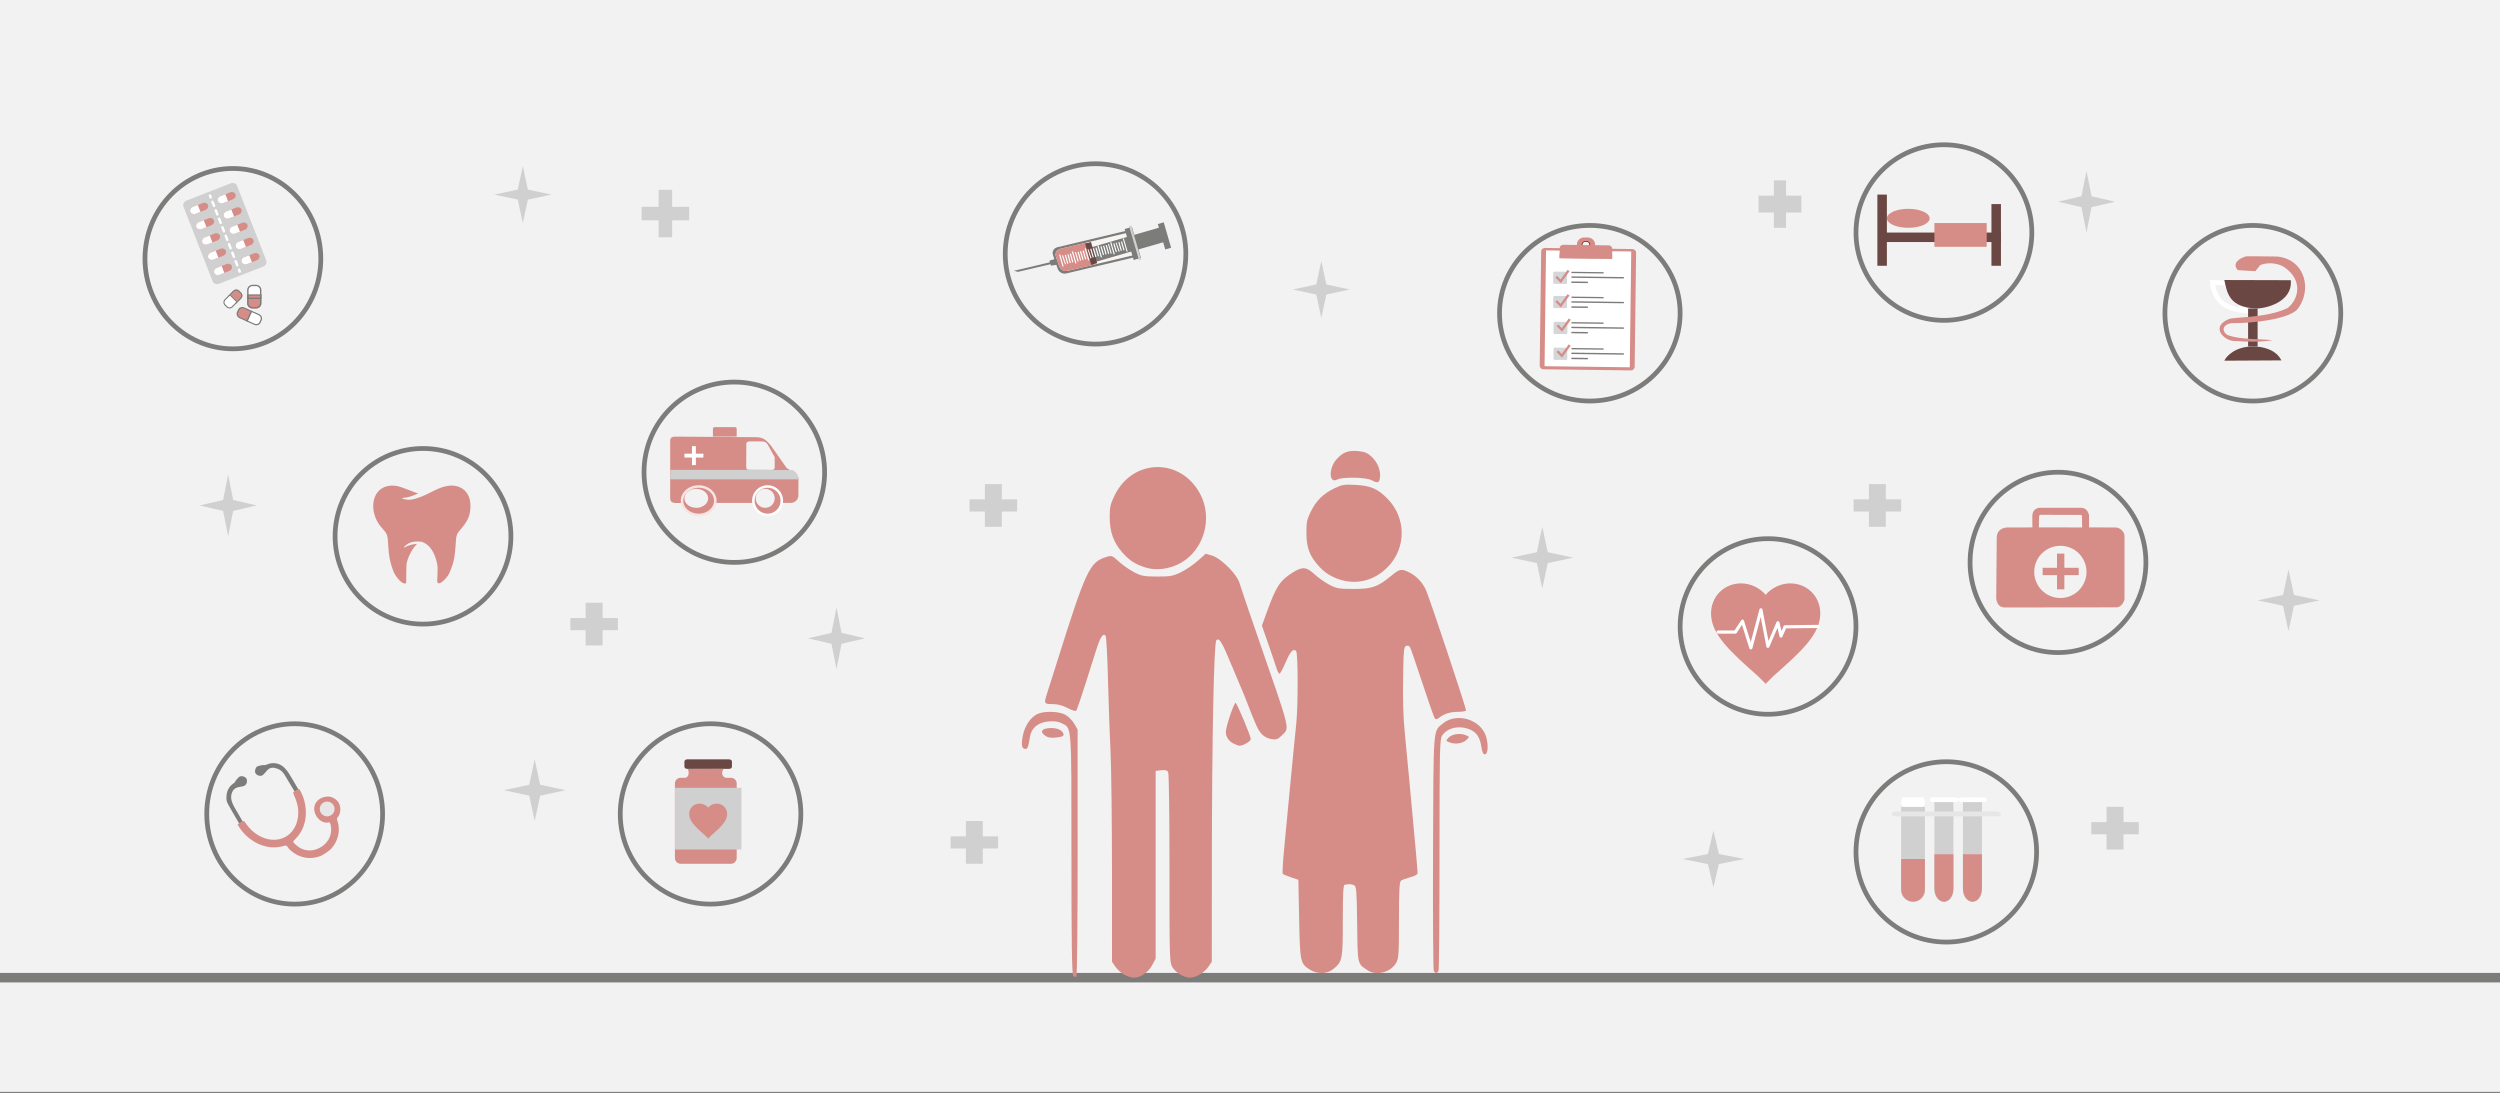 <svg width="526" height="230" xmlns="http://www.w3.org/2000/svg" xmlns:xlink="http://www.w3.org/1999/xlink" overflow="hidden"><rect width="100%" height="100%" fill="#808080" stroke="none"/><defs><clipPath id="clip0"><rect x="0" y="0" width="526" height="230"/></clipPath><clipPath id="clip1"><rect x="360" y="121" width="23" height="24"/></clipPath><clipPath id="clip2"><rect x="360" y="121" width="23" height="24"/></clipPath><clipPath id="clip3"><rect x="360" y="121" width="23" height="24"/></clipPath><clipPath id="clip4"><rect x="145" y="168" width="8" height="9"/></clipPath><clipPath id="clip5"><rect x="145" y="168" width="8" height="9"/></clipPath><clipPath id="clip6"><rect x="145" y="168" width="8" height="9"/></clipPath></defs><g clip-path="url(#clip0)"><rect x="0" y="0" width="526" height="229.667" fill="#FFFFFF"/><rect x="0" y="0" width="526" height="229.667" fill="#F2F2F2"/><path d="M0 205.702 526 205.702" stroke="#7C7C7B" stroke-width="2" stroke-miterlimit="8" fill="none" fill-rule="evenodd"/><path d="M225.812 205.299C225.53 205.019 225.431 198.417 225.431 179.766 225.431 152.056 225.52 153.259 223.403 152.174 222.685 151.806 221.834 151.689 220.612 151.79 218.467 151.966 217.01 153.147 216.721 154.945 216.353 157.227 216.224 157.57 215.734 157.57 214.967 157.57 214.813 156.728 215.216 154.74 215.627 152.71 216.777 150.989 218.213 150.253 219.559 149.563 222.713 149.624 224.124 150.368 224.753 150.7 225.597 151.541 226 152.238L226.733 153.505 226.738 179.422C226.741 193.676 226.62 205.414 226.468 205.507 226.317 205.6 226.021 205.506 225.812 205.299ZM236.583 205.1C235.954 204.769 235.107 204.015 234.701 203.426L233.963 202.354 233.96 183.295C233.958 172.814 233.819 161.457 233.651 158.058 233.483 154.66 233.246 147.909 233.124 143.057 233.002 138.205 232.777 134.034 232.624 133.789 232.179 133.076 231.513 134.011 230.742 136.432 230.372 137.594 229.305 140.96 228.373 143.912 227.44 146.863 226.566 149.395 226.431 149.538 226.296 149.681 225.477 149.425 224.611 148.969 223.546 148.408 222.521 148.139 221.445 148.139 219.652 148.139 219.605 148.042 220.321 145.84 220.579 145.048 221.479 142.204 222.322 139.521 228.476 119.937 229.25 118.277 232.724 117.2 233.911 116.832 233.988 116.859 235.402 118.15 236.202 118.882 237.645 119.889 238.609 120.39 240.168 121.199 240.707 121.3 243.479 121.304 246.233 121.309 246.814 121.203 248.464 120.4 249.492 119.9 251.087 118.819 252.01 117.996L253.687 116.501 255.055 116.908C256.886 117.451 260.298 120.865 260.785 122.641 260.977 123.339 262.632 128.228 264.462 133.505 271.701 154.368 271.378 153.061 269.715 154.709 268.859 155.557 268.546 155.672 267.535 155.51 266.068 155.273 265.062 154.361 264.319 152.593 264.003 151.843 263.62 150.936 263.465 150.578 263.311 150.221 262.882 149.123 262.511 148.139 262.14 147.156 261.702 146.058 261.536 145.7 261.371 145.342 260.326 142.855 259.215 140.172 257.078 135.011 256.529 134.1 255.921 134.703 255.405 135.214 254.996 155.303 254.979 181.019L254.964 202.354 254.226 203.426C253.385 204.646 251.596 205.702 250.37 205.702 249.131 205.702 247.332 204.624 246.65 203.473 246.083 202.517 246.048 201.296 246.061 182.729 246.068 171.869 245.943 162.758 245.783 162.462 245.571 162.07 245.174 161.96 244.322 162.059L243.151 162.195 243.151 181.946 243.151 201.697 242.404 203.096C241.607 204.59 239.965 205.702 238.557 205.702 238.1 205.702 237.212 205.431 236.583 205.1ZM275.737 204.09C273.578 202.785 273.521 202.534 273.34 193.387L273.176 185.106 271.64 184.591C270.796 184.307 270.011 183.98 269.896 183.864 269.781 183.748 269.914 181.333 270.192 178.498 270.47 175.663 271.069 169.392 271.523 164.563 271.977 159.733 272.512 154.319 272.71 152.53 273.136 148.689 273.127 137.392 272.698 136.966 272.1 136.373 271.47 137.066 270.477 139.407 269.92 140.722 269.339 141.776 269.187 141.748 269.035 141.721 268.738 141.136 268.528 140.447 268.317 139.759 267.551 137.496 266.824 135.419L265.502 131.641 266.49 128.914C268.503 123.352 269.28 122.158 272.01 120.439 274.014 119.177 274.885 119.253 276.601 120.84 277.386 121.565 278.782 122.553 279.704 123.035 281.216 123.825 281.717 123.911 284.825 123.911 288.7 123.911 289.859 123.502 292.759 121.111 294.515 119.664 294.876 119.605 296.61 120.482 298.034 121.202 299.411 122.69 300.045 124.195 300.968 126.385 308.451 148.875 308.451 149.46 308.451 149.628 307.72 149.765 306.826 149.765 305.147 149.765 303.793 150.187 302.783 151.024 302.429 151.317 302.088 151.388 301.912 151.205 301.753 151.039 300.566 147.679 299.275 143.738 297.984 139.796 296.804 136.372 296.652 136.129 296.501 135.886 296.14 135.777 295.851 135.886 295.409 136.054 295.313 136.821 295.244 140.73 295.124 147.502 295.21 150.694 295.622 154.762 295.936 157.86 296.804 167.177 297.96 179.848 298.123 181.636 298.262 183.337 298.268 183.627 298.275 183.983 297.775 184.289 296.72 184.571 295.863 184.801 294.977 185.131 294.751 185.304 294.443 185.54 294.341 187.606 294.34 193.628 294.338 200.998 294.288 201.72 293.698 202.678 292.503 204.621 289.549 205.354 287.746 204.155 285.57 202.709 285.655 203.082 285.547 194.428 285.459 187.366 285.389 186.491 284.891 186.252 284.584 186.104 284.111 186.007 283.84 186.037 283.57 186.066 283.164 186.113 282.938 186.14 282.623 186.178 282.528 187.932 282.528 193.685 282.528 201.9 282.453 202.284 280.546 203.875 279.282 204.929 277.273 205.019 275.737 204.09ZM301.677 204.325C301.54 204.105 301.465 192.888 301.51 179.399 301.601 152.628 301.503 153.944 303.527 152.256 306.484 149.79 311.657 151.377 312.7 155.07 313.206 156.863 313.051 158.709 312.393 158.709 312.06 158.709 311.833 158.212 311.679 157.144 311.393 155.161 310.667 154.062 309.257 153.478 307.011 152.548 304.522 153.102 303.414 154.778 302.924 155.52 302.873 157.853 302.873 179.647 302.873 192.875 302.783 203.929 302.674 204.212 302.435 204.828 302.02 204.875 301.677 204.325ZM259.484 156.413C258.46 155.862 257.917 155.01 257.917 153.953 257.917 152.887 259.646 147.789 259.971 147.896 260.284 148 263.168 154.868 263.168 155.509 263.168 155.954 261.52 156.929 260.805 156.907 260.57 156.9 259.976 156.678 259.484 156.413ZM305.068 156.222C304.19 155.893 304.172 155.848 304.703 155.267 305.429 154.471 307.062 154.182 308.267 154.636 309.214 154.993 309.218 155.004 308.591 155.625 307.795 156.414 306.27 156.673 305.068 156.222ZM219.935 154.81C218.875 154.051 219.024 153.456 220.327 153.246 221.742 153.018 223.143 153.375 223.59 154.076 224.05 154.798 223.753 155.018 222.084 155.192 221.111 155.293 220.444 155.175 219.935 154.81ZM281.051 121.64C279.708 121.099 278.625 120.353 277.642 119.29 275.55 117.028 274.892 115.341 274.869 112.177 274.852 109.933 274.984 109.276 275.772 107.68 276.934 105.326 278.364 103.902 280.702 102.768 282.363 101.963 282.795 101.892 285.24 102.025 288.409 102.197 289.893 102.843 291.946 104.94 295.906 108.987 295.906 115.34 291.945 119.341 288.94 122.376 284.964 123.215 281.051 121.64ZM241.018 119.408C238.808 118.686 237.718 117.989 236.22 116.336 234.308 114.225 233.469 111.909 233.479 108.765 233.486 106.651 233.639 105.997 234.558 104.148 238.437 96.339 248.617 96.302 252.594 104.083 255.161 109.106 253.318 115.605 248.539 118.38 246.224 119.725 243.237 120.133 241.018 119.408ZM288.599 101.037C287.403 100.401 282.404 100.31 281.332 100.905 279.655 101.834 279.495 98.649 281.121 96.733 282.43 95.191 283.684 94.697 285.753 94.909 287.194 95.056 287.761 95.301 288.654 96.159 289.866 97.323 290.524 98.999 290.351 100.476 290.216 101.618 289.888 101.723 288.599 101.037Z" fill="#D68D87" fill-rule="evenodd"/><path d="M315.5 65.904C315.5 55.702 324.007 47.431 334.5 47.431 344.993 47.431 353.5 55.702 353.5 65.904 353.5 76.107 344.993 84.378 334.5 84.378 324.007 84.378 315.5 76.107 315.5 65.904Z" stroke="#7C7C7B" stroke-miterlimit="8" fill="#F2F2F2" fill-rule="evenodd"/><path d="M353.5 131.809C353.5 121.607 361.783 113.336 372 113.336 382.217 113.336 390.5 121.607 390.5 131.809 390.5 142.012 382.217 150.282 372 150.282 361.783 150.282 353.5 142.012 353.5 131.809Z" stroke="#7C7C7B" stroke-miterlimit="8" fill="#F2F2F2" fill-rule="evenodd"/><path d="M104 40.941 108.939 39.882 110 34.949 111.061 39.882 116 40.941 111.061 42 110 46.932 108.939 42Z" fill="#D0D0D0" fill-rule="evenodd"/><path d="M42 106.346 46.939 105.199 48 99.855 49.061 105.199 54 106.346 49.061 107.493 48 112.836 46.939 107.493Z" fill="#D0D0D0" fill-rule="evenodd"/><path d="M106 166.259 111.351 165.112 112.5 159.768 113.649 165.112 119 166.259 113.649 167.406 112.5 172.75 111.351 167.406Z" fill="#D0D0D0" fill-rule="evenodd"/><path d="M170 134.305 174.939 133.158 176 127.815 177.061 133.158 182 134.305 177.061 135.453 176 140.796 174.939 135.453Z" fill="#D0D0D0" fill-rule="evenodd"/><path d="M272 60.912 276.939 59.853 278 54.92 279.061 59.853 284 60.912 279.061 61.971 278 66.903 276.939 61.971Z" fill="#D0D0D0" fill-rule="evenodd"/><path d="M318 117.33 323.351 116.183 324.5 110.839 325.649 116.183 331 117.33 325.649 118.477 324.5 123.821 323.351 118.477Z" fill="#D0D0D0" fill-rule="evenodd"/><path d="M354 180.738 359.351 179.679 360.5 174.747 361.649 179.679 367 180.738 361.649 181.797 360.5 186.729 359.351 181.797Z" fill="#D0D0D0" fill-rule="evenodd"/><path d="M475 126.317 480.351 125.17 481.5 119.826 482.649 125.17 488 126.317 482.649 127.464 481.5 132.808 480.351 127.464Z" fill="#D0D0D0" fill-rule="evenodd"/><path d="M433 42.438 437.939 41.291 439 35.948 440.061 41.291 445 42.438 440.061 43.586 439 48.929 437.939 43.586Z" fill="#D0D0D0" fill-rule="evenodd"/><path d="M135 43.515 138.578 43.515 138.578 39.942 141.422 39.942 141.422 43.515 145 43.515 145 46.355 141.422 46.355 141.422 49.928 138.578 49.928 138.578 46.355 135 46.355Z" fill="#D0D0D0" fill-rule="evenodd"/><path d="M204 105.068 207.22 105.068 207.22 101.852 210.78 101.852 210.78 105.068 214 105.068 214 107.624 210.78 107.624 210.78 110.839 207.22 110.839 207.22 107.624 204 107.624Z" fill="#D0D0D0" fill-rule="evenodd"/><path d="M120 130.032 123.22 130.032 123.22 126.816 126.78 126.816 126.78 130.032 130 130.032 130 132.587 126.78 132.587 126.78 135.803 123.22 135.803 123.22 132.587 120 132.587Z" fill="#D0D0D0" fill-rule="evenodd"/><path d="M200 175.965 203.22 175.965 203.22 172.75 206.78 172.75 206.78 175.965 210 175.965 210 178.521 206.78 178.521 206.78 181.737 203.22 181.737 203.22 178.521 200 178.521Z" fill="#D0D0D0" fill-rule="evenodd"/><path d="M390 105.068 393.22 105.068 393.22 101.852 396.78 101.852 396.78 105.068 400 105.068 400 107.624 396.78 107.624 396.78 110.839 393.22 110.839 393.22 107.624 390 107.624Z" fill="#D0D0D0" fill-rule="evenodd"/><path d="M440 172.97 443.22 172.97 443.22 169.754 446.78 169.754 446.78 172.97 450 172.97 450 175.525 446.78 175.525 446.78 178.741 443.22 178.741 443.22 175.525 440 175.525Z" fill="#D0D0D0" fill-rule="evenodd"/><path d="M370 41.161 373.22 41.161 373.22 37.945 375.78 37.945 375.78 41.161 379 41.161 379 44.715 375.78 44.715 375.78 47.931 373.22 47.931 373.22 44.715 370 44.715Z" fill="#D0D0D0" fill-rule="evenodd"/><path d="M135.5 99.356C135.5 88.878 144.007 80.384 154.5 80.384 164.993 80.384 173.5 88.878 173.5 99.356 173.5 109.834 164.993 118.329 154.5 118.329 144.007 118.329 135.5 109.834 135.5 99.356Z" stroke="#7C7C7B" stroke-miterlimit="8" fill="#F2F2F2" fill-rule="evenodd"/><path d="M150.333 89.87 154.667 89.87C154.851 89.87 155 90.019 155 90.203L155 91.867 150 91.867 150 90.203C150 90.019 150.149 89.87 150.333 89.87Z" fill="#D68D87" fill-rule="evenodd"/><path d="M142.708 105.837C140.851 105.938 141.034 105.194 141 104.377L141.01 92.761C140.981 91.769 141.853 91.867 142.648 91.871L159.072 91.988C160.678 92.019 161.183 92.576 162.269 93.845L165.522 98.478C166.546 99.104 167.777 99.835 168 100.567L167.973 104.425C167.825 105.356 167.059 105.959 165.866 105.799Z" fill="#D68D87" fill-rule="evenodd"/><path d="M162.992 96.178 162.997 98.246C163.033 98.826 162.685 98.835 162.408 98.857L157.574 98.837C157.246 98.855 156.973 98.767 157.002 98.103L157.031 94.15C157.046 93.26 156.834 92.917 157.803 92.865L160.335 92.882C161.195 92.814 161.55 93.585 161.55 93.585Z" fill="#F2F2F2" fill-rule="evenodd"/><path d="M141.04 98.857 141 100.854 168 100.854C167.959 99.797 167.508 99.404 166.791 98.891Z" fill="#D0D0D0" fill-rule="evenodd"/><path d="M164.5 105.347C164.5 107.002 163.157 108.343 161.5 108.343 159.843 108.343 158.5 107.002 158.5 105.347 158.5 103.693 159.843 102.352 161.5 102.352 163.157 102.352 164.5 103.693 164.5 105.347Z" stroke="#FFFFFF" stroke-width="0.531" stroke-linecap="round" stroke-miterlimit="8" fill="#D68D87" fill-rule="evenodd"/><path d="M150.5 105.347C150.5 107.002 148.933 108.343 147 108.343 145.067 108.343 143.5 107.002 143.5 105.347 143.5 103.693 145.067 102.352 147 102.352 148.933 102.352 150.5 103.693 150.5 105.347Z" stroke="#F7E3E2" stroke-width="0.531" stroke-linecap="round" stroke-miterlimit="8" fill="#D68D87" fill-rule="evenodd"/><path d="M163 104.848C163 105.951 162.105 106.845 161 106.845 159.895 106.845 159 105.951 159 104.848 159 103.745 159.895 102.851 161 102.851 162.105 102.851 163 103.745 163 104.848Z" fill="#F2F2F2" fill-rule="evenodd"/><path d="M149 104.848C149 105.951 147.881 106.845 146.5 106.845 145.119 106.845 144 105.951 144 104.848 144 103.745 145.119 102.851 146.5 102.851 147.881 102.851 149 103.745 149 104.848Z" fill="#F2F2F2" fill-rule="evenodd"/><path d="M144 95.454 145.592 95.454 145.592 93.864 146.408 93.864 146.408 95.454 148 95.454 148 96.268 146.408 96.268 146.408 97.858 145.592 97.858 145.592 96.268 144 96.268Z" fill="#FFFFFF" fill-rule="evenodd"/><path d="M414.5 118.329C414.5 107.85 422.783 99.356 433 99.356 443.217 99.356 451.5 107.85 451.5 118.329 451.5 128.807 443.217 137.301 433 137.301 422.783 137.301 414.5 128.807 414.5 118.329Z" stroke="#7C7C7B" stroke-miterlimit="8" fill="#F2F2F2" fill-rule="evenodd"/><path d="M429.548 108.314C429.265 108.301 429.003 108.301 429.016 108.798L428.973 110.963 438.079 110.976 438.049 108.742C438.049 108.517 438.084 108.322 437.691 108.339ZM428.998 106.845 438.027 106.845C438.615 106.892 439.318 107.33 439.531 108.394L439.527 110.961 439.597 110.957 445.105 110.986C445.768 110.965 446.933 111.591 446.998 112.757L446.998 125.908C447.033 126.355 446.501 127.64 445.428 127.785L421.749 127.815C420.528 127.747 420.122 126.9 420 125.883L420.113 113.476C419.983 111.195 421.705 111.11 422.094 110.986L427.615 110.969 427.598 108.654C427.58 107.428 428.331 106.956 428.998 106.845Z" fill="#D68D87" fill-rule="evenodd"/><path d="M432.795 116.477 432.795 119.469 429.775 119.469 429.775 121.003 432.795 121.003 432.795 123.995 434.343 123.995 434.343 121.003 437.363 121.003 437.363 119.469 434.343 119.469 434.343 116.477ZM433.5 114.834C436.538 114.834 439 117.292 439 120.326 439 123.359 436.538 125.818 433.5 125.818 430.462 125.818 428 123.359 428 120.326 428 117.292 430.462 114.834 433.5 114.834Z" fill="#F2F2F2" fill-rule="evenodd"/><g clip-path="url(#clip1)"><g clip-path="url(#clip2)"><g clip-path="url(#clip3)"><path d="M11.483 22.048 9.876 20.44C3.904 15.158 0 11.598 0 7.235 0 3.675 2.756 0.919 6.316 0.919 8.268 0.919 10.22 1.837 11.483 3.33 12.746 1.837 14.699 0.919 16.651 0.919 20.211 0.919 22.967 3.675 22.967 7.235 22.967 11.598 19.062 15.158 13.091 20.44L11.483 22.048Z" fill="#D68D87" transform="matrix(1.001 0 0 1 360 121.823)"/></g></g></g><path d="M361.5 132.988 365.118 132.988 366.618 130.694 368.382 136.303 370.5 128.314 371.963 135.983 374.08 131.038 374.72 133.817 375.572 131.877 382.5 131.798" stroke="#FFFFFF" stroke-width="0.667" stroke-linecap="round" stroke-linejoin="round" stroke-miterlimit="10" fill="none" fill-rule="evenodd"/><path d="M211.5 53.423C211.5 42.944 220.007 34.45 230.5 34.45 240.993 34.45 249.5 42.944 249.5 53.423 249.5 63.901 240.993 72.395 230.5 72.395 220.007 72.395 211.5 63.901 211.5 53.423Z" stroke="#7C7C7B" stroke-miterlimit="8" fill="#F2F2F2" fill-rule="evenodd"/><path d="M237.078 48.524 222.472 52.017C221.694 52.203 221.282 52.952 221.557 53.68L222.534 56.526C222.794 57.282 223.618 57.734 224.366 57.532L239.001 54.055 237.078 48.524Z" fill="#7C7C7B" fill-rule="evenodd"/><path d="M237.23 48.968 223.083 52.352C222.305 52.539 221.893 53.287 222.167 54.015L222.839 55.972C223.099 56.728 223.923 57.18 224.671 56.977L238.849 53.61 237.23 48.968Z" fill="#F7F4F2" fill-rule="evenodd"/><path d="M228.669 51.016 223.083 52.352C222.305 52.539 221.893 53.287 222.167 54.015L222.839 55.972C223.099 56.728 223.923 57.18 224.671 56.977L230.241 55.669 228.669 51.016Z" fill="#D68D87" fill-rule="evenodd"/><path d="M214.171 57.203 221.298 55.522 221.16 55.122 213.346 56.967Z" fill="#7C7C7B" fill-rule="evenodd"/><path d="M221.13 55.899 222.488 55.671 222.045 54.453 220.794 54.849Z" fill="#7C7C7B" fill-rule="evenodd"/><path d="M245.784 50.666 229.827 55.294 228.935 52.227 244.892 47.599Z" fill="#7C7C7B" fill-rule="evenodd"/><path d="M246.403 52.123 245.166 52.482 243.611 47.137 244.849 46.778Z" fill="#7C7C7B" fill-rule="evenodd"/><path d="M230.84 55.375 229.602 55.734 228.303 51.27 229.541 50.911Z" fill="#6A4742" fill-rule="evenodd"/><path d="M223.795 56.042 223.561 56.11 222.828 53.59 223.063 53.522Z" fill="#FFFFFF" fill-rule="evenodd"/><path d="M223.648 53.709 224.289 55.577 224.091 55.648 223.419 53.764Z" fill="#FFFFFF" fill-rule="evenodd"/><path d="M224.785 55.432 224.551 55.5 224.021 53.678 224.255 53.61Z" fill="#FFFFFF" fill-rule="evenodd"/><path d="M225.328 55.293 225.094 55.361 224.564 53.539 224.798 53.471Z" fill="#FFFFFF" fill-rule="evenodd"/><path d="M225.839 55.162 225.605 55.23 225.075 53.408 225.309 53.34Z" fill="#FFFFFF" fill-rule="evenodd"/><path d="M226.487 55.388 226.253 55.456 225.52 52.935 225.754 52.867Z" fill="#FFFFFF" fill-rule="evenodd"/><path d="M226.951 55.01 226.738 55.072 226.155 53.068 226.368 53.006Z" fill="#FFFFFF" fill-rule="evenodd"/><path d="M227.478 54.777 227.244 54.844 226.714 53.022 226.948 52.955Z" fill="#FFFFFF" fill-rule="evenodd"/><path d="M227.989 54.645 227.755 54.713 227.225 52.891 227.459 52.823Z" fill="#FFFFFF" fill-rule="evenodd"/><path d="M228.532 54.506 228.297 54.574 227.767 52.752 228.002 52.684Z" fill="#FFFFFF" fill-rule="evenodd"/><path d="M229.182 54.732 228.947 54.8 228.214 52.279 228.448 52.211Z" fill="#FFFFFF" fill-rule="evenodd"/><path d="M229.005 52.428 229.676 54.312 229.447 54.367 228.821 52.472Z" fill="#FFFFFF" fill-rule="evenodd"/><path d="M230.139 54.128 229.905 54.196 229.375 52.374 229.609 52.306Z" fill="#FFFFFF" fill-rule="evenodd"/><path d="M230.693 54.021 230.459 54.089 229.929 52.267 230.163 52.199Z" fill="#FFFFFF" fill-rule="evenodd"/><path d="M231.236 53.881 231.002 53.949 230.472 52.127 230.706 52.059Z" fill="#FFFFFF" fill-rule="evenodd"/><path d="M231.853 54.115 231.619 54.183 230.886 51.663 231.12 51.595Z" fill="#FFFFFF" fill-rule="evenodd"/><path d="M232.289 53.611 232.055 53.679 231.525 51.857 231.759 51.789Z" fill="#FFFFFF" fill-rule="evenodd"/><path d="M232.843 53.504 232.609 53.572 232.079 51.75 232.313 51.682Z" fill="#FFFFFF" fill-rule="evenodd"/><path d="M233.386 53.365 233.151 53.433 232.621 51.611 232.856 51.543Z" fill="#FFFFFF" fill-rule="evenodd"/><path d="M233.911 53.328 233.699 53.39 233.115 51.386 233.328 51.324Z" fill="#FFFFFF" fill-rule="evenodd"/><path d="M234.546 53.46 234.312 53.528 233.579 51.007 233.813 50.939Z" fill="#FFFFFF" fill-rule="evenodd"/><path d="M234.993 52.987 234.759 53.055 234.229 51.233 234.463 51.165Z" fill="#FFFFFF" fill-rule="evenodd"/><path d="M234.911 51.015 235.583 52.9 235.354 52.954 234.728 51.059Z" fill="#FFFFFF" fill-rule="evenodd"/><path d="M236.046 52.717 235.812 52.785 235.282 50.963 235.516 50.895Z" fill="#FFFFFF" fill-rule="evenodd"/><path d="M236.6 52.609 236.366 52.677 235.836 50.855 236.07 50.787Z" fill="#FFFFFF" fill-rule="evenodd"/><path d="M237.264 52.932 237.051 52.994 236.245 50.221 236.457 50.159Z" fill="#FFFFFF" fill-rule="evenodd"/><path d="M240.061 54.26 238.522 54.706 236.623 48.177 238.162 47.731Z" fill="#7C7C7B" fill-rule="evenodd"/><path d="M240.104 54.624 239.648 54.756 237.555 47.575 238.012 47.443Z" fill="#D0D0D0" fill-rule="evenodd"/><path d="M30.5 54.421C30.5 43.943 38.783 35.449 49 35.449 59.217 35.449 67.5 43.943 67.5 54.421 67.5 64.899 59.217 73.394 49 73.394 38.783 73.394 30.5 64.899 30.5 54.421Z" stroke="#7C7C7B" stroke-miterlimit="8" fill="#F2F2F2" fill-rule="evenodd"/><path d="M52 61.91 55 61.91 55 63.856C55 64.436 54.503 64.906 53.89 64.906L53.11 64.906C52.497 64.906 52 64.436 52 63.856L52 61.91 52 61.91Z" fill="#D68D87" fill-rule="evenodd"/><path d="M52.15 61.91 54.85 61.91C54.933 61.91 55 61.974 55 62.053L55 63.813C55 64.416 54.484 64.906 53.851 64.906L53.149 64.906C52.516 64.906 52 64.416 52 63.813L52 62.053C52 61.974 52.067 61.91 52.15 61.91ZM54.7 62.196 52.3 62.196 52.3 63.813C52.3 64.258 52.681 64.621 53.149 64.621L53.851 64.621C54.319 64.621 54.7 64.258 54.7 63.813L54.7 62.196 54.7 62.196Z" fill="#7C7C7B" fill-rule="evenodd"/><path d="M55 61.91 52 61.91 52 60.613C52 60.227 52.497 59.913 53.11 59.913L53.89 59.913C54.503 59.913 55 60.227 55 60.613L55 61.91 55 61.91Z" fill="#FFFFFF" fill-rule="evenodd"/><path d="M53.149 59.913 53.851 59.913C54.485 59.913 55 60.403 55 61.006L55 62.766C55 62.845 54.933 62.909 54.85 62.909L52.15 62.909C52.067 62.909 52 62.845 52 62.766L52 61.006C52 60.403 52.515 59.913 53.149 59.913ZM54.7 62.623 54.7 61.006C54.7 60.561 54.319 60.199 53.851 60.199L53.149 60.199C52.681 60.199 52.3 60.561 52.3 61.006L52.3 62.623 54.7 62.623Z" fill="#7C7C7B" fill-rule="evenodd"/><path d="M49.632 63.907 48 62.278 49.118 61.161C49.452 60.828 49.992 60.828 50.326 61.161L50.75 61.585C51.083 61.918 51.083 62.458 50.75 62.791L49.632 63.907Z" fill="#D68D87" fill-rule="evenodd"/><path d="M49.621 63.907C49.591 63.907 49.561 63.896 49.538 63.873L48.035 62.372C47.988 62.326 47.988 62.251 48.035 62.205L49.065 61.176C49.418 60.824 49.992 60.824 50.345 61.176L50.736 61.566C51.088 61.918 51.088 62.492 50.736 62.844L49.705 63.873C49.682 63.896 49.652 63.907 49.621 63.907ZM48.285 62.288 49.621 63.623 50.569 62.677C50.829 62.417 50.829 61.993 50.569 61.733L50.178 61.343C49.917 61.082 49.493 61.082 49.232 61.343L48.285 62.288Z" fill="#7C7C7B" fill-rule="evenodd"/><path d="M48.368 61.91 50 63.539 48.882 64.656C48.548 64.989 48.008 64.989 47.674 64.656L47.25 64.233C46.917 63.9 46.917 63.36 47.25 63.027L48.368 61.91Z" fill="#FFFFFF" fill-rule="evenodd"/><path d="M48.295 64.906C48.063 64.906 47.832 64.818 47.655 64.642L47.265 64.251C46.912 63.899 46.912 63.326 47.265 62.974L48.295 61.945C48.341 61.899 48.416 61.899 48.462 61.945L49.965 63.446C50.012 63.492 50.012 63.567 49.965 63.613L48.935 64.642C48.758 64.818 48.527 64.906 48.295 64.906ZM48.379 62.195 47.431 63.141C47.171 63.401 47.171 63.825 47.431 64.085L47.822 64.475C48.083 64.735 48.507 64.735 48.768 64.475L49.715 63.529 48.379 62.195Z" fill="#7C7C7B" fill-rule="evenodd"/><path d="M52.918 65.504 51.999 67.535 50.465 66.843C50.008 66.637 49.79 66.133 49.977 65.718L50.216 65.19C50.404 64.775 50.927 64.606 51.384 64.812L52.918 65.504 52.918 65.504Z" fill="#D68D87" fill-rule="evenodd"/><path d="M51.948 67.647 50.414 66.956C49.889 66.719 49.637 66.139 49.853 65.662L50.092 65.134C50.307 64.657 50.91 64.462 51.435 64.699L52.969 65.391C53.037 65.422 53.07 65.497 53.042 65.56L52.123 67.591C52.095 67.653 52.017 67.678 51.948 67.647ZM51.333 64.925C50.945 64.75 50.5 64.894 50.34 65.246L50.102 65.774C49.943 66.126 50.129 66.555 50.517 66.73L51.926 67.366 52.743 65.56 51.333 64.925 51.333 64.925Z" fill="#7C7C7B" fill-rule="evenodd"/><path d="M51.999 67.535 52.918 65.504 54.452 66.195C54.909 66.401 55.127 66.905 54.94 67.32L54.701 67.848C54.513 68.263 53.99 68.433 53.533 68.226L51.999 67.535 51.999 67.535Z" fill="#FFFFFF" fill-rule="evenodd"/><path d="M53.482 68.339 51.948 67.647C51.88 67.617 51.847 67.541 51.875 67.479L52.794 65.447C52.822 65.385 52.9 65.36 52.969 65.391L54.503 66.082C55.028 66.319 55.28 66.9 55.064 67.376L54.825 67.904C54.61 68.381 54.007 68.576 53.482 68.339ZM52.175 67.478 53.584 68.114C53.972 68.288 54.417 68.144 54.577 67.792L54.815 67.264C54.975 66.912 54.789 66.483 54.401 66.308L52.991 65.672 52.175 67.478 52.175 67.478Z" fill="#7C7C7B" fill-rule="evenodd"/><path d="M55.385 56.08 46.074 59.709C45.532 59.92 44.938 59.693 44.746 59.203L38.599 43.474C38.408 42.984 38.691 42.415 39.233 42.204L48.544 38.575C49.085 38.365 49.679 38.591 49.871 39.082L56.018 54.81C56.21 55.301 55.926 55.87 55.385 56.08Z" fill="#D0D0D0" fill-rule="evenodd"/><path d="M44.43 41.776C44.296 41.828 44.15 41.772 44.103 41.651L43.932 41.213C43.884 41.093 43.954 40.952 44.088 40.9 44.221 40.848 44.367 40.904 44.415 41.025L44.586 41.463C44.633 41.584 44.563 41.724 44.43 41.776Z" fill="#FFFFFF" fill-rule="evenodd"/><path d="M50.01 56.054C49.877 56.106 49.73 56.05 49.683 55.929L49.334 55.037C49.287 54.916 49.357 54.776 49.49 54.724 49.624 54.672 49.77 54.728 49.817 54.849L50.166 55.741C50.213 55.862 50.143 56.002 50.01 56.054ZM49.312 54.269C49.179 54.321 49.033 54.265 48.985 54.145L48.636 53.252C48.589 53.131 48.659 52.991 48.793 52.939 48.926 52.887 49.072 52.943 49.12 53.064L49.468 53.956C49.516 54.077 49.446 54.217 49.312 54.269ZM48.615 52.484C48.481 52.536 48.335 52.481 48.288 52.36L47.939 51.467C47.892 51.346 47.962 51.206 48.095 51.154 48.228 51.102 48.375 51.158 48.422 51.279L48.771 52.171C48.818 52.292 48.748 52.432 48.615 52.484ZM47.917 50.7C47.784 50.752 47.638 50.696 47.59 50.575L47.242 49.682C47.194 49.562 47.264 49.422 47.398 49.37 47.531 49.318 47.677 49.373 47.724 49.494L48.073 50.387C48.12 50.508 48.051 50.648 47.917 50.7ZM47.22 48.915C47.086 48.967 46.94 48.911 46.893 48.79L46.544 47.898C46.497 47.777 46.567 47.637 46.7 47.585 46.833 47.533 46.98 47.589 47.027 47.709L47.376 48.602C47.423 48.723 47.353 48.863 47.22 48.915ZM46.522 47.13C46.389 47.182 46.242 47.126 46.195 47.005L45.846 46.113C45.799 45.992 45.869 45.852 46.002 45.8 46.136 45.748 46.282 45.804 46.33 45.925L46.678 46.817C46.725 46.938 46.656 47.078 46.522 47.13ZM45.825 45.345C45.691 45.397 45.545 45.341 45.498 45.221L45.149 44.328C45.102 44.207 45.172 44.067 45.305 44.015 45.438 43.963 45.585 44.019 45.632 44.14L45.981 45.032C46.028 45.153 45.958 45.293 45.825 45.345ZM45.127 43.56C44.994 43.612 44.847 43.556 44.8 43.436L44.451 42.543C44.404 42.422 44.474 42.282 44.607 42.23 44.741 42.178 44.887 42.234 44.934 42.355L45.283 43.248C45.33 43.368 45.261 43.508 45.127 43.56Z" fill="#FFFFFF" fill-rule="evenodd"/><path d="M50.53 57.384C50.396 57.436 50.25 57.38 50.203 57.259L50.032 56.822C49.984 56.701 50.054 56.561 50.188 56.509 50.321 56.457 50.468 56.513 50.515 56.633L50.686 57.071C50.733 57.192 50.663 57.332 50.53 57.384Z" fill="#FFFFFF" fill-rule="evenodd"/><path d="M49.03 41.916 46.937 42.731C46.492 42.905 46.004 42.719 45.847 42.316 45.689 41.913 45.922 41.446 46.367 41.273L48.46 40.457C48.905 40.284 49.393 40.47 49.55 40.873 49.708 41.276 49.475 41.742 49.03 41.916Z" fill="#D68D87" fill-rule="evenodd"/><path d="M47.414 40.865 46.367 41.273C45.922 41.446 45.69 41.913 45.847 42.316 46.004 42.719 46.492 42.905 46.937 42.731L47.984 42.324Z" fill="#FFFFFF" fill-rule="evenodd"/><path d="M50.285 45.125 48.191 45.941C47.746 46.114 47.258 45.928 47.101 45.525 46.944 45.122 47.176 44.655 47.621 44.482L49.714 43.666C50.159 43.493 50.647 43.679 50.805 44.082 50.962 44.485 50.729 44.952 50.285 45.125Z" fill="#D68D87" fill-rule="evenodd"/><path d="M48.668 44.074 47.621 44.482C47.176 44.655 46.944 45.122 47.101 45.525 47.258 45.928 47.747 46.114 48.191 45.941L49.238 45.533Z" fill="#FFFFFF" fill-rule="evenodd"/><path d="M51.539 48.334 49.446 49.15C49.001 49.323 48.513 49.137 48.355 48.734 48.198 48.331 48.431 47.865 48.875 47.691L50.969 46.876C51.413 46.702 51.901 46.888 52.059 47.291 52.216 47.694 51.983 48.161 51.539 48.334Z" fill="#D68D87" fill-rule="evenodd"/><path d="M49.922 47.283 48.875 47.691C48.431 47.864 48.198 48.331 48.355 48.734 48.513 49.137 49.001 49.323 49.446 49.15L50.492 48.742Z" fill="#FFFFFF" fill-rule="evenodd"/><path d="M52.793 51.544 50.7 52.359C50.255 52.532 49.767 52.346 49.609 51.944 49.452 51.541 49.685 51.074 50.13 50.901L52.223 50.085C52.667 49.911 53.156 50.097 53.313 50.5 53.471 50.903 53.238 51.37 52.793 51.544Z" fill="#D68D87" fill-rule="evenodd"/><path d="M51.176 50.492 50.13 50.9C49.685 51.074 49.452 51.541 49.609 51.944 49.767 52.346 50.255 52.532 50.7 52.359L51.746 51.951Z" fill="#FFFFFF" fill-rule="evenodd"/><path d="M54.047 54.753 51.954 55.568C51.509 55.742 51.021 55.556 50.864 55.153 50.706 54.75 50.939 54.283 51.384 54.11L53.477 53.294C53.922 53.121 54.41 53.307 54.567 53.71 54.725 54.112 54.492 54.579 54.047 54.753Z" fill="#D68D87" fill-rule="evenodd"/><path d="M52.431 53.702 51.384 54.11C50.939 54.283 50.706 54.75 50.864 55.153 51.021 55.556 51.509 55.742 51.954 55.569L53.001 55.161Z" fill="#FFFFFF" fill-rule="evenodd"/><path d="M43.233 44.175 41.14 44.99C40.696 45.164 40.208 44.978 40.05 44.575 39.893 44.172 40.125 43.705 40.57 43.532L42.663 42.716C43.108 42.543 43.596 42.729 43.754 43.132 43.911 43.535 43.678 44.002 43.233 44.175Z" fill="#D68D87" fill-rule="evenodd"/><path d="M41.617 43.124 40.57 43.532C40.125 43.705 39.893 44.172 40.05 44.575 40.208 44.978 40.696 45.164 41.14 44.99L42.187 44.583Z" fill="#FFFFFF" fill-rule="evenodd"/><path d="M44.488 47.384 42.394 48.2C41.95 48.373 41.462 48.187 41.304 47.784 41.147 47.381 41.38 46.914 41.824 46.741L43.917 45.925C44.362 45.752 44.85 45.938 45.008 46.341 45.165 46.744 44.932 47.211 44.488 47.384Z" fill="#D68D87" fill-rule="evenodd"/><path d="M42.871 46.333 41.824 46.741C41.38 46.914 41.147 47.381 41.304 47.784 41.462 48.187 41.95 48.373 42.394 48.2L43.441 47.792Z" fill="#FFFFFF" fill-rule="evenodd"/><path d="M45.742 50.593 43.649 51.409C43.204 51.582 42.716 51.396 42.559 50.993 42.401 50.59 42.634 50.123 43.078 49.95L45.172 49.135C45.617 48.961 46.105 49.147 46.262 49.55 46.419 49.953 46.187 50.42 45.742 50.593Z" fill="#D68D87" fill-rule="evenodd"/><path d="M44.125 49.542 43.079 49.95C42.634 50.123 42.401 50.59 42.559 50.993 42.716 51.396 43.204 51.582 43.649 51.409L44.695 51.001Z" fill="#FFFFFF" fill-rule="evenodd"/><path d="M46.996 53.803 44.903 54.618C44.458 54.791 43.97 54.605 43.813 54.203 43.655 53.8 43.888 53.333 44.333 53.159L46.426 52.344C46.871 52.17 47.359 52.356 47.516 52.759 47.674 53.162 47.441 53.629 46.996 53.803Z" fill="#D68D87" fill-rule="evenodd"/><path d="M45.379 52.752 44.333 53.159C43.888 53.333 43.655 53.8 43.813 54.203 43.97 54.605 44.458 54.791 44.903 54.618L45.95 54.21Z" fill="#FFFFFF" fill-rule="evenodd"/><path d="M48.25 57.012 46.157 57.827C45.712 58.001 45.224 57.815 45.067 57.412 44.91 57.009 45.142 56.542 45.587 56.369L47.68 55.553C48.125 55.38 48.613 55.566 48.77 55.969 48.928 56.371 48.695 56.838 48.25 57.012Z" fill="#D68D87" fill-rule="evenodd"/><path d="M46.634 55.961 45.587 56.369C45.142 56.542 44.91 57.009 45.067 57.412 45.224 57.815 45.712 58.001 46.157 57.828L47.204 57.42Z" fill="#FFFFFF" fill-rule="evenodd"/><path d="M43.5 171.252C43.5 160.774 51.783 152.279 62 152.279 72.217 152.279 80.5 160.774 80.5 171.252 80.5 181.73 72.217 190.224 62 190.224 51.783 190.224 43.5 181.73 43.5 171.252Z" stroke="#7C7C7B" stroke-miterlimit="8" fill="#F2F2F2" fill-rule="evenodd"/><path d="M61.991 166.553C61.991 166.553 62.03 166.606 60.773 164.529 59.719 162.823 59.532 161.939 57.733 161.552 57.579 161.517 57.281 161.522 57.072 161.564 56.632 161.65 56.412 161.825 55.743 162.619 55.249 163.207 55.043 163.306 54.513 163.212 54.141 163.146 53.799 162.86 53.679 162.515 53.577 162.223 53.756 161.565 53.998 161.344 54.224 161.138 55.418 160.883 55.663 160.988 56.113 160.932 56.53 160.656 56.993 160.602 59.529 160.256 60.622 162.412 61.504 163.91 62.664 165.844 62.78 166.098 62.78 166.098ZM50.337 173.29 49.051 171.089C48.231 169.687 47.751 168.798 47.726 168.639 47.511 167.76 47.707 166.343 48.237 165.736 48.287 165.472 49.045 164.857 49.394 164.603 49.405 164.508 49.614 164.2 49.858 163.917 50.243 163.473 50.346 163.393 50.628 163.327 50.98 163.244 51.486 163.406 51.761 163.69 52.03 163.968 52.036 164.63 51.773 164.995 51.526 165.338 51.322 165.426 50.481 165.554 49.441 165.723 49.014 166.107 48.719 167.035 48.347 168.398 49.213 169.66 49.933 170.895L51.066 172.855Z" fill="#7C7C7B" fill-rule="evenodd"/><path d="M62.85 166.005C62.953 165.946 63.017 166.034 63.344 166.685 63.94 167.87 64.259 169.071 64.341 170.443 64.483 172.815 63.692 175.02 62.167 176.501 61.532 177.118 61.532 177.119 62.343 177.833 63.531 178.88 64.987 179.194 66.453 178.717 68.803 177.953 70.099 175.778 69.555 173.511 69.444 173.047 69.347 172.947 69.102 173.045 67.423 173.402 65.816 171.34 66.15 169.723 66.44 168.102 68.251 167.367 69.563 167.651 70.319 167.842 71.08 168.445 71.335 169.057 71.797 169.981 71.651 171.253 71.042 171.995 70.852 172.037 70.846 172.279 71.022 172.814 71.561 174.453 71.276 176.311 70.249 177.854 70.082 178.105 69.776 178.48 69.569 178.688 69.19 179.068 67.874 179.943 67.423 180.115L67.423 180.115C65.236 180.947 62.961 180.527 61.173 178.961 60.939 178.756 60.684 178.48 60.607 178.348 60.316 177.852 60.243 177.827 59.597 178.016 56.35 178.967 52.574 177.382 50.4 174.155 49.936 173.468 49.931 173.453 50.09 173.361L51.164 172.76C51.33 172.693 51.377 172.736 51.757 173.291 53.308 175.559 55.763 176.87 58.086 176.669 60.929 176.423 62.836 173.986 62.756 170.7 62.731 169.669 62.471 168.696 61.801 167.129 61.654 166.785 61.649 166.698 61.769 166.628Z" fill="#D68D87" fill-rule="evenodd"/><path d="M67.487 170.984C67.057 170.24 67.312 169.29 68.057 168.861 68.801 168.432 69.753 168.686 70.183 169.43 70.613 170.173 70.358 171.123 69.613 171.553 68.869 171.982 67.917 171.727 67.487 170.984Z" fill="#E6E6E6" fill-rule="evenodd"/><path d="M343.139 77.932C324.712 77.699 324.712 77.699 324.712 77.699 324.291 77.694 323.951 77.349 323.956 76.933 324.261 52.912 324.261 52.912 324.261 52.912 324.266 52.496 324.615 52.16 325.036 52.166 343.463 52.399 343.463 52.399 343.463 52.399 343.903 52.404 344.243 52.749 344.238 53.165 343.933 77.186 343.933 77.186 343.933 77.186 343.928 77.602 343.579 77.938 343.139 77.932" fill="#D68D87" fill-rule="evenodd"/><path d="M325.284 52.682 343.212 52.909 342.903 77.275 324.975 77.049Z" fill="#FFFFFF" fill-rule="evenodd"/><path d="M329.438 64.855C327.028 64.824 327.028 64.824 327.028 64.824 326.894 64.823 326.781 64.708 326.782 64.576 326.809 62.499 326.809 62.499 326.809 62.499 326.81 62.367 326.927 62.255 327.06 62.257 329.47 62.287 329.47 62.287 329.47 62.287 329.604 62.289 329.717 62.404 329.716 62.536 329.689 64.612 329.689 64.612 329.689 64.612 329.688 64.745 329.572 64.856 329.438 64.855" fill="#D4D6D9" fill-rule="evenodd"/><path d="M329.819 61.888 328.345 63.919 327.602 63.158 327.242 63.501 328.401 64.689 330.225 62.176Z" fill="#D68D87" fill-rule="evenodd"/><path d="M329.517 70.296C327.107 70.265 327.107 70.265 327.107 70.265 326.973 70.263 326.86 70.149 326.861 70.016 326.888 67.94 326.888 67.94 326.888 67.94 326.889 67.808 327.005 67.696 327.139 67.698 329.549 67.728 329.549 67.728 329.549 67.728 329.683 67.73 329.796 67.845 329.795 67.977 329.768 70.053 329.768 70.053 329.768 70.053 329.767 70.185 329.65 70.297 329.517 70.296" fill="#D4D6D9" fill-rule="evenodd"/><path d="M330.083 67.005 328.609 69.036 327.867 68.275 327.507 68.618 328.665 69.806 330.489 67.293Z" fill="#D68D87" fill-rule="evenodd"/><path d="M329.499 75.736C327.089 75.706 327.089 75.706 327.089 75.706 326.955 75.704 326.842 75.589 326.843 75.457 326.87 73.381 326.87 73.381 326.87 73.381 326.871 73.249 326.988 73.137 327.122 73.138 329.531 73.169 329.531 73.169 329.531 73.169 329.665 73.171 329.779 73.285 329.777 73.418 329.75 75.494 329.75 75.494 329.75 75.494 329.749 75.626 329.633 75.738 329.499 75.736" fill="#D4D6D9" fill-rule="evenodd"/><path d="M330.065 72.446 328.591 74.477 327.849 73.716 327.489 74.059 328.647 75.246 330.471 72.734Z" fill="#D68D87" fill-rule="evenodd"/><path d="M333.834 52.046C333.508 52.042 333.508 52.042 333.508 52.042 333.183 52.037 332.937 51.769 332.941 51.448 332.945 51.126 333.197 50.883 333.523 50.888 333.849 50.892 333.849 50.892 333.849 50.892 334.174 50.896 334.42 51.145 334.416 51.467 334.412 51.788 334.16 52.05 333.834 52.046M334.03 50.213C333.359 50.204 333.359 50.204 333.359 50.204 332.669 50.196 332.087 50.756 332.079 51.437 332.07 52.137 332.638 52.693 333.327 52.702 333.998 52.71 333.998 52.71 333.998 52.71 334.688 52.719 335.269 52.177 335.278 51.477 335.287 50.796 334.719 50.221 334.03 50.213" fill="#660D0A" fill-rule="evenodd"/><path d="M334.094 49.968C333.309 49.958 333.309 49.958 333.309 49.958 332.466 49.948 331.788 50.622 331.777 51.437 331.767 52.271 332.428 52.962 333.271 52.972 334.055 52.982 334.055 52.982 334.055 52.982 334.898 52.993 335.596 52.319 335.606 51.485 335.616 50.67 334.936 49.979 334.094 49.968M333.855 52.165C333.491 52.16 333.491 52.16 333.491 52.16 333.089 52.155 332.787 51.848 332.792 51.45 332.797 51.07 333.107 50.752 333.509 50.757 333.873 50.762 333.873 50.762 333.873 50.762 334.275 50.767 334.577 51.093 334.572 51.472 334.567 51.87 334.257 52.17 333.855 52.165" fill="#D68D87" fill-rule="evenodd"/><path d="M339.19 54.461C328.13 54.321 328.13 54.321 328.13 54.321 328.156 52.227 328.156 52.227 328.156 52.227 328.161 51.811 328.491 51.495 328.912 51.5 338.48 51.621 338.48 51.621 338.48 51.621 338.882 51.626 339.222 51.951 339.217 52.366L339.19 54.461Z" fill="#D68D87" fill-rule="evenodd"/><path d="M328.144 53.455 339.205 53.595 339.194 54.462 328.133 54.322Z" fill="#D68D87" fill-rule="evenodd"/><path d="M329.443 59.738C327.033 59.707 327.033 59.707 327.033 59.707 326.9 59.705 326.786 59.591 326.788 59.459 326.814 57.382 326.814 57.382 326.814 57.382 326.816 57.25 326.932 57.138 327.066 57.14 329.476 57.17 329.476 57.17 329.476 57.17 329.61 57.172 329.723 57.287 329.721 57.419 329.695 59.495 329.695 59.495 329.695 59.495 329.693 59.627 329.577 59.739 329.443 59.738" fill="#D4D6D9" fill-rule="evenodd"/><path d="M337.284 57.542C330.737 57.459 330.737 57.459 330.737 57.459 330.661 57.458 330.604 57.402 330.605 57.308 330.606 57.233 330.664 57.178 330.741 57.179 337.287 57.262 337.287 57.262 337.287 57.262 337.383 57.263 337.44 57.32 337.439 57.395 337.437 57.488 337.379 57.543 337.284 57.542" fill="#7C7C7B" fill-rule="evenodd"/><path d="M341.555 58.589C330.719 58.452 330.719 58.452 330.719 58.452 330.643 58.451 330.586 58.375 330.587 58.301 330.588 58.226 330.646 58.153 330.723 58.154 341.559 58.291 341.559 58.291 341.559 58.291 341.654 58.292 341.711 58.367 341.71 58.442 341.709 58.516 341.651 58.59 341.555 58.589" fill="#7C7C7B" fill-rule="evenodd"/><path d="M333.969 59.569C330.711 59.528 330.711 59.528 330.711 59.528 330.635 59.526 330.578 59.449 330.579 59.372 330.58 59.296 330.638 59.22 330.715 59.221 333.973 59.262 333.973 59.262 333.973 59.262 334.069 59.263 334.125 59.341 334.124 59.417 334.123 59.494 334.065 59.57 333.969 59.569" fill="#7C7C7B" fill-rule="evenodd"/><path d="M329.825 56.771 328.35 58.802 327.608 58.041 327.248 58.384 328.407 59.572 330.231 57.059Z" fill="#D68D87" fill-rule="evenodd"/><path d="M337.284 62.767C330.737 62.684 330.737 62.684 330.737 62.684 330.661 62.683 330.604 62.627 330.605 62.533 330.606 62.458 330.664 62.403 330.741 62.404 337.287 62.487 337.287 62.487 337.287 62.487 337.383 62.488 337.44 62.545 337.439 62.62 337.437 62.713 337.379 62.768 337.284 62.767" fill="#7C7C7B" fill-rule="evenodd"/><path d="M341.555 63.813C330.719 63.676 330.719 63.676 330.719 63.676 330.643 63.675 330.586 63.6 330.587 63.526 330.588 63.451 330.646 63.377 330.723 63.379 341.559 63.516 341.559 63.516 341.559 63.516 341.654 63.517 341.711 63.592 341.71 63.666 341.709 63.741 341.651 63.815 341.555 63.813" fill="#7C7C7B" fill-rule="evenodd"/><path d="M333.969 64.794C330.711 64.752 330.711 64.752 330.711 64.752 330.635 64.751 330.578 64.674 330.579 64.597 330.58 64.521 330.638 64.445 330.715 64.446 333.973 64.487 333.973 64.487 333.973 64.487 334.069 64.488 334.125 64.566 334.124 64.642 334.123 64.719 334.065 64.795 333.969 64.794" fill="#7C7C7B" fill-rule="evenodd"/><path d="M337.284 68.134C330.737 68.051 330.737 68.051 330.737 68.051 330.661 68.05 330.604 67.993 330.605 67.9 330.606 67.825 330.664 67.769 330.741 67.77 337.287 67.853 337.287 67.853 337.287 67.853 337.383 67.854 337.44 67.911 337.439 67.986 337.437 68.079 337.379 68.135 337.284 68.134" fill="#7C7C7B" fill-rule="evenodd"/><path d="M341.555 69.18C330.719 69.043 330.719 69.043 330.719 69.043 330.643 69.042 330.586 68.967 330.587 68.892 330.588 68.818 330.646 68.744 330.723 68.745 341.559 68.882 341.559 68.882 341.559 68.882 341.654 68.883 341.711 68.959 341.71 69.033 341.709 69.108 341.651 69.181 341.555 69.18" fill="#7C7C7B" fill-rule="evenodd"/><path d="M333.969 70.16C330.711 70.119 330.711 70.119 330.711 70.119 330.635 70.118 330.578 70.04 330.579 69.964 330.58 69.887 330.638 69.811 330.715 69.812 333.973 69.853 333.973 69.853 333.973 69.853 334.069 69.855 334.125 69.932 334.124 70.009 334.123 70.085 334.065 70.161 333.969 70.16" fill="#7C7C7B" fill-rule="evenodd"/><path d="M337.284 73.578C330.737 73.495 330.737 73.495 330.737 73.495 330.661 73.494 330.604 73.437 330.605 73.344 330.606 73.269 330.664 73.214 330.741 73.215 337.287 73.297 337.287 73.297 337.287 73.297 337.383 73.299 337.44 73.356 337.439 73.43 337.437 73.524 337.379 73.579 337.284 73.578" fill="#7C7C7B" fill-rule="evenodd"/><path d="M341.555 74.624C330.719 74.487 330.719 74.487 330.719 74.487 330.643 74.486 330.586 74.411 330.587 74.337 330.588 74.262 330.646 74.188 330.723 74.189 341.559 74.326 341.559 74.326 341.559 74.326 341.654 74.328 341.711 74.403 341.71 74.477 341.709 74.552 341.651 74.626 341.555 74.624" fill="#7C7C7B" fill-rule="evenodd"/><path d="M333.969 75.604C330.711 75.563 330.711 75.563 330.711 75.563 330.635 75.562 330.578 75.485 330.579 75.408 330.58 75.331 330.638 75.255 330.715 75.256 333.973 75.298 333.973 75.298 333.973 75.298 334.069 75.299 334.125 75.376 334.124 75.453 334.123 75.53 334.065 75.606 333.969 75.604" fill="#7C7C7B" fill-rule="evenodd"/><path d="M70.5 112.837C70.5 102.634 78.783 94.363 89 94.363 99.217 94.363 107.5 102.634 107.5 112.837 107.5 123.039 99.217 131.31 89 131.31 78.783 131.31 70.5 123.039 70.5 112.837Z" stroke="#7C7C7B" stroke-miterlimit="8" fill="#F2F2F2" fill-rule="evenodd"/><path d="M84.891 122.704C84.153 122.421 83.153 121.203 82.724 120.075 82.057 118.311 81.811 117.017 81.684 114.741 81.557 112.486 81.509 112.354 80.358 111.082 78.524 109.054 78 106.156 79.088 104.094 79.913 102.551 81.66 101.866 83.693 102.288 84.082 102.371 85.05 102.703 85.844 103.029 86.63 103.354 87.44 103.651 87.631 103.7L87.98 103.776 87.631 103.962C87.123 104.239 85.797 104.668 85.423 104.682 85.249 104.689 84.963 104.717 84.804 104.751 84.518 104.8 84.518 104.813 84.701 104.903 85.138 105.111 86.011 105.201 86.63 105.104 87.702 104.931 89.258 104.322 91.021 103.388 93.363 102.15 95.205 101.852 96.682 102.489 98.206 103.146 99 104.537 98.984 106.529 98.96 108.48 98.428 109.677 96.737 111.593 96.07 112.348 95.959 112.721 95.856 114.741 95.769 116.388 95.546 117.834 95.229 118.768 94.602 120.615 94.443 120.933 93.76 121.722 93.276 122.275 92.648 122.746 92.394 122.746 92.299 122.746 92.164 122.691 92.101 122.621 91.966 122.476 91.958 122.338 92.053 120.622 92.109 119.591 92.085 119.169 91.958 118.546 91.473 116.284 90.481 114.748 89.099 114.133 88.718 113.96 88.48 113.925 87.837 113.925 86.789 113.925 86.082 114.153 85.431 114.693 84.868 115.17 84.796 115.392 85.304 115.094 85.781 114.811 86.599 114.548 87.242 114.478L87.758 114.416 87.345 114.873C86.789 115.489 86.098 116.734 85.773 117.73 85.519 118.505 85.503 118.65 85.487 120.539 85.479 121.632 85.471 122.573 85.463 122.628 85.439 122.787 85.209 122.822 84.891 122.704Z" fill="#D68D87" fill-rule="evenodd"/><path d="M130.5 171.252C130.5 160.774 139.007 152.279 149.5 152.279 159.993 152.279 168.5 160.774 168.5 171.252 168.5 181.73 159.993 190.224 149.5 190.224 139.007 190.224 130.5 181.73 130.5 171.252Z" stroke="#7C7C7B" stroke-miterlimit="8" fill="#F2F2F2" fill-rule="evenodd"/><path d="M144.574 159.768 153.426 159.768C153.758 159.768 154 159.999 154 160.255L154 161.305C154 161.561 153.758 161.766 153.426 161.766L144.574 161.766C144.242 161.766 144 161.561 144 161.305L144 160.255C144 159.999 144.242 159.768 144.574 159.768Z" fill="#6A4742" fill-rule="evenodd"/><path d="M144.71 161.796C144.984 162.383 145.044 163.432 144.222 163.648L143.187 163.648C142.548 163.648 142 164.173 142 164.852L142 180.533C142 181.181 142.548 181.737 143.187 181.737L153.813 181.737C154.452 181.737 155 181.181 155 180.533L155 164.852C155 164.173 154.452 163.648 153.813 163.648L152.869 163.648C152.047 163.648 151.59 162.63 152.26 161.766L144.71 161.796Z" fill="#D68D87" fill-rule="evenodd"/><rect x="142" y="165.76" width="14" height="12.981" fill="#D0D0D0"/><g clip-path="url(#clip4)"><g clip-path="url(#clip5)"><g clip-path="url(#clip6)"><path d="M3.994 7.669 3.435 7.11C1.358 5.272 0 4.034 0 2.516 0 1.278 0.959 0.32 2.197 0.32 2.876 0.32 3.555 0.639 3.994 1.158 4.434 0.639 5.113 0.32 5.792 0.32 7.03 0.32 7.988 1.278 7.988 2.516 7.988 4.034 6.63 5.272 4.553 7.11L3.994 7.669Z" fill="#D68D87" transform="matrix(1.001 0 0 1 145 168.755)"/></g></g></g><path d="M390.5 48.929C390.5 38.727 398.783 30.456 409 30.456 419.217 30.456 427.5 38.727 427.5 48.929 427.5 59.132 419.217 67.402 409 67.402 398.783 67.402 390.5 59.132 390.5 48.929Z" stroke="#7C7C7B" stroke-miterlimit="8" fill="#F2F2F2" fill-rule="evenodd"/><rect x="396" y="48.929" width="25" height="1.997" fill="#6A4742"/><rect x="419" y="42.938" width="2" height="12.981" fill="#6A4742"/><rect x="395" y="40.941" width="2" height="14.978" fill="#6A4742"/><rect x="407" y="46.932" width="11" height="4.993" fill="#D68D87"/><path d="M397 45.933C397 44.831 399.015 43.936 401.5 43.936 403.985 43.936 406 44.831 406 45.933 406 47.036 403.985 47.931 401.5 47.931 399.015 47.931 397 47.036 397 45.933Z" fill="#D68D87" fill-rule="evenodd"/><path d="M390.5 179.24C390.5 168.762 399.007 160.268 409.5 160.268 419.993 160.268 428.5 168.762 428.5 179.24 428.5 189.719 419.993 198.213 409.5 198.213 399.007 198.213 390.5 189.719 390.5 179.24Z" stroke="#7C7C7B" stroke-miterlimit="8" fill="#F2F2F2" fill-rule="evenodd"/><path d="M455.5 65.904C455.5 55.702 463.783 47.431 474 47.431 484.217 47.431 492.5 55.702 492.5 65.904 492.5 76.107 484.217 84.378 474 84.378 463.783 84.378 455.5 76.107 455.5 65.904Z" stroke="#7C7C7B" stroke-miterlimit="8" fill="#F2F2F2" fill-rule="evenodd"/><path d="M468.179 59.541 465.5 59.414C465.97 63.923 468.949 65.049 472.5 65.405Z" stroke="#FFFFFF" stroke-miterlimit="8" fill="none" fill-rule="evenodd"/><path d="M473 64.906 475 64.906 475 72.894 473 72.894Z" fill="#6A4742" fill-rule="evenodd"/><path d="M480 75.825 468 75.89C468.384 74.972 470.34 72.844 474.119 72.895 476.186 72.899 478.948 73.615 480 75.825Z" fill="#6A4742" fill-rule="evenodd"/><path d="M475.534 55.791 474.524 57.056 470.823 56.836C469.524 55.396 471.225 54.277 472.618 53.922L474.917 53.922 479.234 53.977C485.175 54.702 486.498 61.202 483.328 65.138 481.376 67.117 474.284 68.037 469.534 67.997 467.215 68.29 467.59 70.147 468.917 70.581 471.603 71.468 475.028 71.27 478.113 71.571 476.196 71.926 473.544 72.004 469.982 71.736 467.873 71.634 464.986 68.694 469.041 67.104 470.264 66.664 476.977 66.931 481.309 64.808 483.595 63.058 484.668 59 480.636 56.231 479.663 55.544 477.458 54.982 475.534 55.791Z" fill="#D68D87" fill-rule="evenodd"/><path d="M481.977 58.954 468 58.915C468.579 61.811 469.159 64.655 474.6 64.903 476.454 64.972 482.415 63.681 481.977 58.954Z" fill="#6A4742" fill-rule="evenodd"/><path d="M405 169.754 405 187.478C405 188.71 403.902 189.725 402.48 189.725 401.098 189.725 400 188.71 400 187.478L400 169.754" fill="#D0D0D0" fill-rule="evenodd"/><path d="M400.559 167.757 404.441 167.757C404.77 167.757 405 168.181 405 168.786 405 169.33 404.77 169.754 404.441 169.754L400.559 169.754C400.23 169.754 400 169.33 400 168.786 400 168.181 400.23 167.757 400.559 167.757Z" fill="#FFFFFF" fill-rule="evenodd"/><path d="M405 180.738 405 187.076C405 188.543 403.902 189.725 402.52 189.725 401.138 189.725 400 188.543 400 187.076L400 180.738" fill="#D68D87" fill-rule="evenodd"/><path d="M411 168.755 411 187.361C411 188.658 410.122 189.725 409.016 189.725 407.878 189.725 407 188.658 407 187.361L407 168.755" fill="#D0D0D0" fill-rule="evenodd"/><path d="M406.671 167.757 411.368 167.757C411.724 167.757 412 167.999 412 168.271 412 168.544 411.724 168.755 411.368 168.755L406.671 168.755C406.316 168.755 406 168.544 406 168.271 406 167.999 406.316 167.757 406.671 167.757Z" fill="#FFFFFF" fill-rule="evenodd"/><path d="M411 179.74 411 186.821C411 188.452 410.122 189.725 409.016 189.725 407.911 189.725 407 188.452 407 186.821L407 179.74" fill="#D68D87" fill-rule="evenodd"/><path d="M417 168.755 417 187.361C417 188.658 416.122 189.725 415.016 189.725 413.878 189.725 413 188.658 413 187.361L413 168.755" fill="#D0D0D0" fill-rule="evenodd"/><path d="M412.671 167.757 417.329 167.757C417.724 167.757 418 167.999 418 168.271 418 168.544 417.724 168.755 417.329 168.755L412.671 168.755C412.276 168.755 412 168.544 412 168.271 412 167.999 412.276 167.757 412.671 167.757Z" fill="#FFFFFF" fill-rule="evenodd"/><path d="M417 179.74 417 186.821C417 188.452 416.122 189.725 415.016 189.725 413.911 189.725 413 188.452 413 186.821L413 179.74" fill="#D68D87" fill-rule="evenodd"/><path d="M398.852 170.753 420.148 170.753C420.625 170.753 421 170.972 421 171.252 421 171.531 420.625 171.751 420.148 171.751L398.852 171.751C398.375 171.751 398 171.531 398 171.252 398 170.972 398.375 170.753 398.852 170.753Z" fill="#E7E6E6" fill-rule="evenodd"/></g></svg>